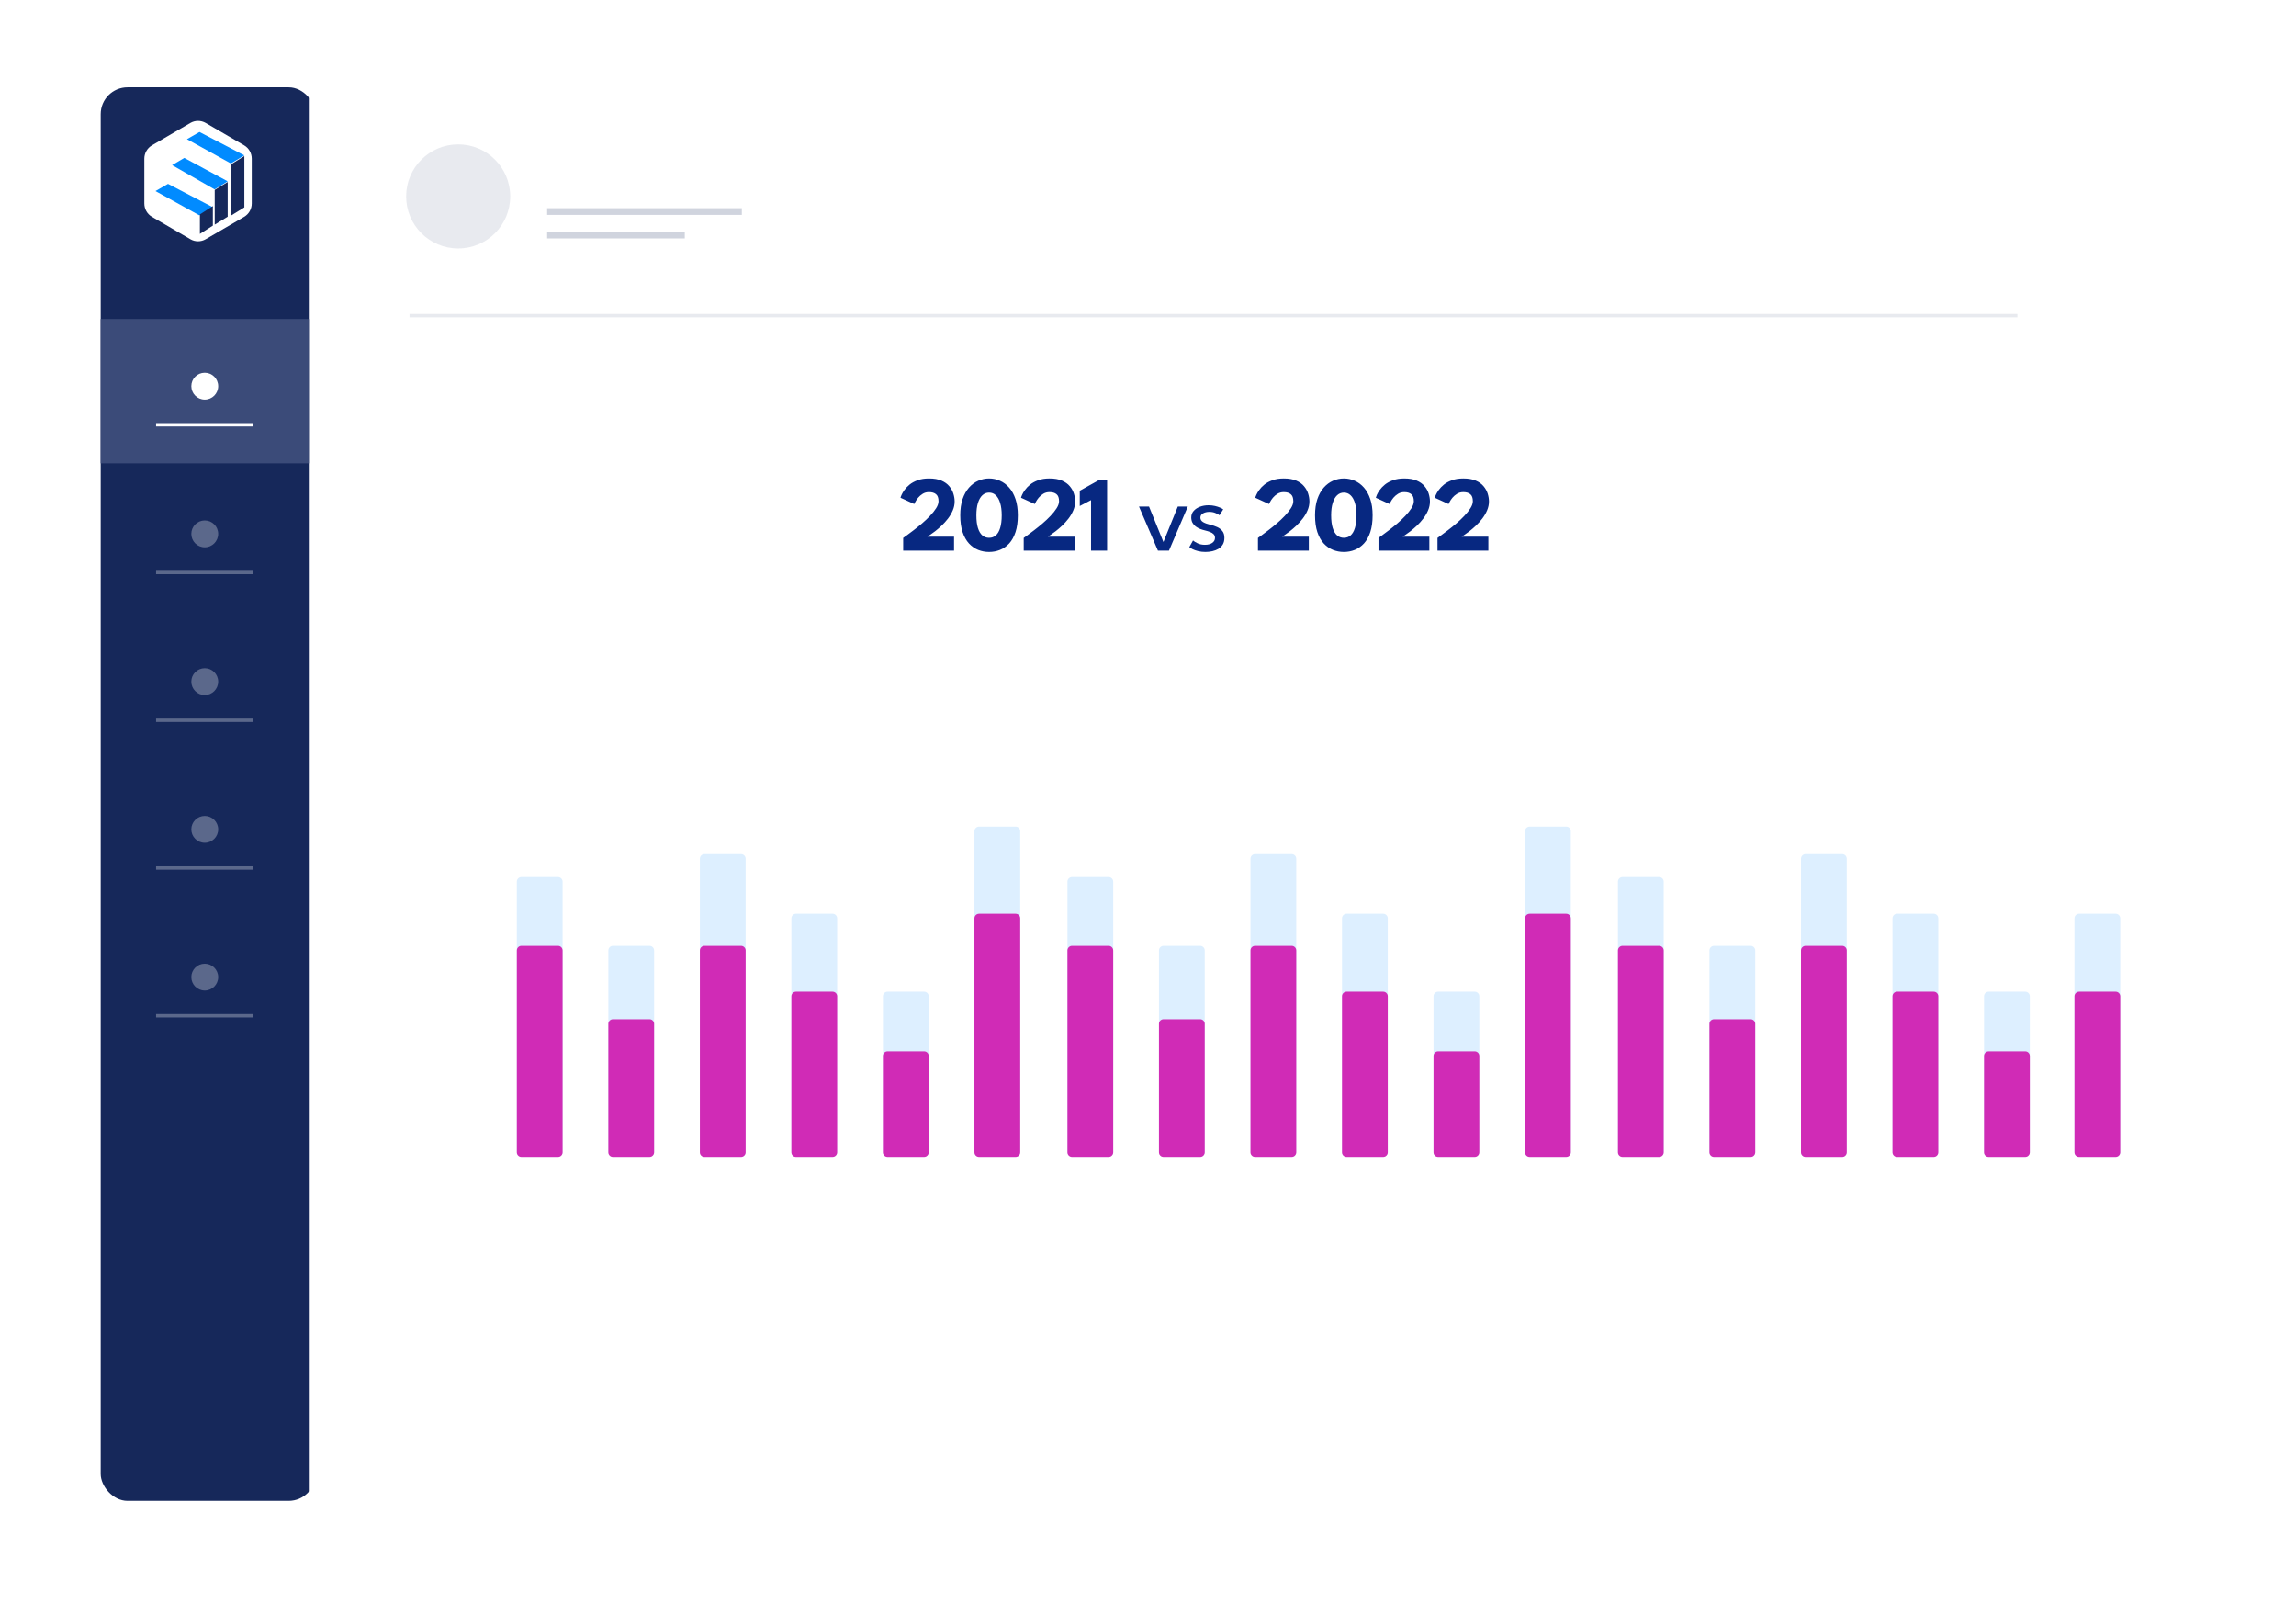 <svg width="684" height="481" viewBox="0 0 684 481" fill="none" xmlns="http://www.w3.org/2000/svg">
<g filter="url(#filter0_d_236_1550)">
<rect x="30" y="26" width="600" height="421" rx="10" fill="white"/>
</g>
<rect x="30" y="26" width="64" height="421" rx="8" fill="#16285A"/>
<path d="M75 60.6V47.263C75 45.621 74.134 44.106 72.729 43.283L61.276 36.614C59.866 35.795 58.134 35.795 56.724 36.614L45.276 43.283C43.87 44.106 43 45.625 43 47.263V60.6C43 62.242 43.866 63.757 45.276 64.576L56.724 71.245C58.13 72.068 59.87 72.068 61.276 71.245L72.729 64.576C74.134 63.757 75.004 62.242 75 60.6Z" fill="white"/>
<path d="M55.69 41.455L59.434 39.31L72.793 46.278L68.783 48.69L55.69 41.455Z" fill="#018BFF"/>
<path d="M51.276 49.179L54.9 47.034L67.828 54.002L63.947 56.413L51.276 49.179Z" fill="#018BFF"/>
<path d="M46.31 56.903L50.055 54.759L63.414 61.727L59.403 64.138L46.31 56.903Z" fill="#018BFF"/>
<path d="M68.931 48.868L72.793 46.482V61.752L68.931 64.138V48.868Z" fill="#16285A"/>
<path d="M63.966 56.566L67.828 54.207V64.538L63.966 66.897V56.566Z" fill="#16285A"/>
<path d="M59.552 63.844L63.414 61.379V67.189L59.552 69.655V63.844Z" fill="#16285A"/>
<rect x="92" y="26" width="538" height="421" fill="white"/>
<rect x="30" y="95" width="62" height="43" fill="#3B4B79"/>
<circle cx="61" cy="115" r="4" fill="white"/>
<circle cx="61" cy="159" r="4" fill="white" fill-opacity="0.3"/>
<circle cx="61" cy="203" r="4" fill="white" fill-opacity="0.3"/>
<circle cx="61" cy="247" r="4" fill="white" fill-opacity="0.3"/>
<circle cx="61" cy="291" r="4" fill="white" fill-opacity="0.3"/>
<path d="M46.5 126.5H75.5" stroke="white"/>
<path d="M163 63H221" stroke="#16285A" stroke-opacity="0.2" stroke-width="2"/>
<path d="M163 70H204" stroke="#16285A" stroke-opacity="0.2" stroke-width="2"/>
<path d="M46.5 170.5H75.5" stroke="white" stroke-opacity="0.3"/>
<path d="M46.5 214.5H75.5" stroke="white" stroke-opacity="0.3"/>
<path d="M46.5 258.5H75.5" stroke="white" stroke-opacity="0.3"/>
<path d="M46.5 302.5H75.5" stroke="white" stroke-opacity="0.3"/>
<path d="M122 94L601 94" stroke="#16285A" stroke-opacity="0.1"/>
<circle cx="136.5" cy="58.5" r="15.5" fill="#16285A" fill-opacity="0.1"/>
<g filter="url(#filter1_d_236_1550)">
<rect x="122" y="202" width="542" height="177" rx="10" fill="white"/>
</g>
<g filter="url(#filter2_d_236_1550)">
<path fill-rule="evenodd" clip-rule="evenodd" d="M153.968 333.646V253.064C153.968 252.309 154.58 251.697 155.335 251.697H166.234C166.989 251.697 167.601 252.309 167.601 253.064V333.646C167.601 334.401 166.989 335.013 166.234 335.013H155.335C154.58 335.013 153.968 334.401 153.968 333.646Z" fill="#DDEFFF"/>
<path fill-rule="evenodd" clip-rule="evenodd" d="M153.968 333.646V273.551C153.968 272.796 154.58 272.184 155.335 272.184H166.234C166.989 272.184 167.601 272.796 167.601 273.551V333.646C167.601 334.401 166.989 335.013 166.234 335.013H155.335C154.58 335.013 153.968 334.401 153.968 333.646Z" fill="#D02BB6"/>
<path fill-rule="evenodd" clip-rule="evenodd" d="M181.232 333.646V273.551C181.232 272.796 181.844 272.184 182.599 272.184H193.498C194.253 272.184 194.865 272.796 194.865 273.551V333.646C194.865 334.401 194.253 335.013 193.498 335.013H182.599C181.844 335.013 181.232 334.401 181.232 333.646Z" fill="#DDEFFF"/>
<path fill-rule="evenodd" clip-rule="evenodd" d="M181.232 333.646V295.405C181.232 294.65 181.844 294.038 182.599 294.038H193.498C194.253 294.038 194.865 294.65 194.865 295.405V333.646C194.865 334.401 194.253 335.013 193.498 335.013H182.599C181.844 335.013 181.232 334.401 181.232 333.646Z" fill="#D02BB6"/>
<path fill-rule="evenodd" clip-rule="evenodd" d="M208.498 333.646V246.235C208.498 245.48 209.11 244.868 209.865 244.868H220.764C221.519 244.868 222.131 245.48 222.131 246.235V333.646C222.131 334.401 221.519 335.013 220.764 335.013H209.865C209.11 335.013 208.498 334.401 208.498 333.646Z" fill="#DDEFFF"/>
<path fill-rule="evenodd" clip-rule="evenodd" d="M208.498 333.646V273.551C208.498 272.796 209.11 272.184 209.865 272.184H220.764C221.519 272.184 222.131 272.796 222.131 273.551V333.646C222.131 334.401 221.519 335.013 220.764 335.013H209.865C209.11 335.013 208.498 334.401 208.498 333.646Z" fill="#D02BB6"/>
<path fill-rule="evenodd" clip-rule="evenodd" d="M235.764 333.646V263.991C235.764 263.236 236.376 262.624 237.131 262.624H248.03C248.784 262.624 249.396 263.236 249.396 263.991V333.646C249.396 334.401 248.784 335.013 248.03 335.013H237.131C236.376 335.013 235.764 334.401 235.764 333.646Z" fill="#DDEFFF"/>
<path fill-rule="evenodd" clip-rule="evenodd" d="M235.764 333.646V287.21C235.764 286.455 236.376 285.843 237.131 285.843H248.03C248.784 285.843 249.396 286.455 249.396 287.21V333.646C249.396 334.401 248.784 335.013 248.03 335.013H237.131C236.376 335.013 235.764 334.401 235.764 333.646Z" fill="#D02BB6"/>
<path fill-rule="evenodd" clip-rule="evenodd" d="M263.03 333.646V287.21C263.03 286.455 263.642 285.843 264.397 285.843H275.296C276.051 285.843 276.663 286.455 276.663 287.21V333.646C276.663 334.401 276.051 335.013 275.296 335.013H264.397C263.642 335.013 263.03 334.401 263.03 333.646Z" fill="#DDEFFF"/>
<path fill-rule="evenodd" clip-rule="evenodd" d="M263.03 333.646V304.966C263.03 304.211 263.642 303.599 264.397 303.599H275.296C276.051 303.599 276.663 304.211 276.663 304.966V333.646C276.663 334.401 276.051 335.013 275.296 335.013H264.397C263.642 335.013 263.03 334.401 263.03 333.646Z" fill="#D02BB6"/>
<path fill-rule="evenodd" clip-rule="evenodd" d="M290.294 333.646V238.04C290.294 237.285 290.906 236.673 291.661 236.673H302.56C303.315 236.673 303.927 237.285 303.927 238.04V333.646C303.927 334.401 303.315 335.013 302.56 335.013H291.661C290.906 335.013 290.294 334.401 290.294 333.646Z" fill="#DDEFFF"/>
<path fill-rule="evenodd" clip-rule="evenodd" d="M290.294 333.646V263.991C290.294 263.236 290.906 262.624 291.661 262.624H302.56C303.315 262.624 303.927 263.236 303.927 263.991V333.646C303.927 334.401 303.315 335.013 302.56 335.013H291.661C290.906 335.013 290.294 334.401 290.294 333.646Z" fill="#D02BB6"/>
<path fill-rule="evenodd" clip-rule="evenodd" d="M318 333.646V253.064C318 252.309 318.612 251.697 319.367 251.697H330.266C331.021 251.697 331.633 252.309 331.633 253.064V333.646C331.633 334.401 331.021 335.013 330.266 335.013H319.367C318.612 335.013 318 334.401 318 333.646Z" fill="#DDEFFF"/>
<path fill-rule="evenodd" clip-rule="evenodd" d="M318 333.646V273.551C318 272.796 318.612 272.184 319.367 272.184H330.266C331.021 272.184 331.633 272.796 331.633 273.551V333.646C331.633 334.401 331.021 335.013 330.266 335.013H319.367C318.612 335.013 318 334.401 318 333.646Z" fill="#D02BB6"/>
<path fill-rule="evenodd" clip-rule="evenodd" d="M345.264 333.646V273.551C345.264 272.796 345.876 272.184 346.631 272.184H357.53C358.285 272.184 358.897 272.796 358.897 273.551V333.646C358.897 334.401 358.285 335.013 357.53 335.013H346.631C345.876 335.013 345.264 334.401 345.264 333.646Z" fill="#DDEFFF"/>
<path fill-rule="evenodd" clip-rule="evenodd" d="M345.264 333.646V295.405C345.264 294.65 345.876 294.038 346.631 294.038H357.53C358.285 294.038 358.897 294.65 358.897 295.405V333.646C358.897 334.401 358.285 335.013 357.53 335.013H346.631C345.876 335.013 345.264 334.401 345.264 333.646Z" fill="#D02BB6"/>
<path fill-rule="evenodd" clip-rule="evenodd" d="M372.531 333.646V246.235C372.531 245.48 373.142 244.868 373.897 244.868H384.797C385.551 244.868 386.163 245.48 386.163 246.235V333.646C386.163 334.401 385.551 335.013 384.797 335.013H373.897C373.142 335.013 372.531 334.401 372.531 333.646Z" fill="#DDEFFF"/>
<path fill-rule="evenodd" clip-rule="evenodd" d="M372.531 333.646V273.551C372.531 272.796 373.142 272.184 373.897 272.184H384.797C385.551 272.184 386.163 272.796 386.163 273.551V333.646C386.163 334.401 385.551 335.013 384.797 335.013H373.897C373.142 335.013 372.531 334.401 372.531 333.646Z" fill="#D02BB6"/>
<path fill-rule="evenodd" clip-rule="evenodd" d="M399.796 333.646V263.991C399.796 263.236 400.408 262.624 401.163 262.624H412.062C412.817 262.624 413.429 263.236 413.429 263.991V333.646C413.429 334.401 412.817 335.013 412.062 335.013H401.163C400.408 335.013 399.796 334.401 399.796 333.646Z" fill="#DDEFFF"/>
<path fill-rule="evenodd" clip-rule="evenodd" d="M399.796 333.646V287.21C399.796 286.455 400.408 285.843 401.163 285.843H412.062C412.817 285.843 413.429 286.455 413.429 287.21V333.646C413.429 334.401 412.817 335.013 412.062 335.013H401.163C400.408 335.013 399.796 334.401 399.796 333.646Z" fill="#D02BB6"/>
<path fill-rule="evenodd" clip-rule="evenodd" d="M427.062 333.646V287.21C427.062 286.455 427.674 285.843 428.429 285.843H439.328C440.083 285.843 440.695 286.455 440.695 287.21V333.646C440.695 334.401 440.083 335.013 439.328 335.013H428.429C427.674 335.013 427.062 334.401 427.062 333.646Z" fill="#DDEFFF"/>
<path fill-rule="evenodd" clip-rule="evenodd" d="M427.062 333.646V304.966C427.062 304.211 427.674 303.599 428.429 303.599H439.328C440.083 303.599 440.695 304.211 440.695 304.966V333.646C440.695 334.401 440.083 335.013 439.328 335.013H428.429C427.674 335.013 427.062 334.401 427.062 333.646Z" fill="#D02BB6"/>
<path fill-rule="evenodd" clip-rule="evenodd" d="M454.327 333.646V238.04C454.327 237.285 454.939 236.673 455.693 236.673H466.593C467.348 236.673 467.96 237.285 467.96 238.04V333.646C467.96 334.401 467.348 335.013 466.593 335.013H455.693C454.939 335.013 454.327 334.401 454.327 333.646Z" fill="#DDEFFF"/>
<path fill-rule="evenodd" clip-rule="evenodd" d="M454.327 333.646V263.991C454.327 263.236 454.939 262.624 455.693 262.624H466.593C467.348 262.624 467.96 263.236 467.96 263.991V333.646C467.96 334.401 467.348 335.013 466.593 335.013H455.693C454.939 335.013 454.327 334.401 454.327 333.646Z" fill="#D02BB6"/>
<path fill-rule="evenodd" clip-rule="evenodd" d="M482 333.647V253.065C482 252.31 482.612 251.698 483.367 251.698H494.266C495.021 251.698 495.633 252.31 495.633 253.065V333.647C495.633 334.402 495.021 335.014 494.266 335.014H483.367C482.612 335.014 482 334.402 482 333.647Z" fill="#DDEFFF"/>
<path fill-rule="evenodd" clip-rule="evenodd" d="M482 333.647V273.552C482 272.797 482.612 272.185 483.367 272.185H494.266C495.021 272.185 495.633 272.797 495.633 273.552V333.647C495.633 334.402 495.021 335.014 494.266 335.014H483.367C482.612 335.014 482 334.402 482 333.647Z" fill="#D02BB6"/>
<path fill-rule="evenodd" clip-rule="evenodd" d="M509.264 333.647V273.552C509.264 272.797 509.876 272.185 510.631 272.185H521.53C522.285 272.185 522.897 272.797 522.897 273.552V333.647C522.897 334.402 522.285 335.014 521.53 335.014H510.631C509.876 335.014 509.264 334.402 509.264 333.647Z" fill="#DDEFFF"/>
<path fill-rule="evenodd" clip-rule="evenodd" d="M509.264 333.647V295.406C509.264 294.651 509.876 294.039 510.631 294.039H521.53C522.285 294.039 522.897 294.651 522.897 295.406V333.647C522.897 334.402 522.285 335.014 521.53 335.014H510.631C509.876 335.014 509.264 334.402 509.264 333.647Z" fill="#D02BB6"/>
<path fill-rule="evenodd" clip-rule="evenodd" d="M536.531 333.647V246.236C536.531 245.481 537.143 244.869 537.897 244.869H548.797C549.551 244.869 550.163 245.481 550.163 246.236V333.647C550.163 334.402 549.551 335.014 548.797 335.014H537.897C537.143 335.014 536.531 334.402 536.531 333.647Z" fill="#DDEFFF"/>
<path fill-rule="evenodd" clip-rule="evenodd" d="M536.531 333.647V273.552C536.531 272.797 537.143 272.185 537.897 272.185H548.797C549.551 272.185 550.163 272.797 550.163 273.552V333.647C550.163 334.402 549.551 335.014 548.797 335.014H537.897C537.143 335.014 536.531 334.402 536.531 333.647Z" fill="#D02BB6"/>
<path fill-rule="evenodd" clip-rule="evenodd" d="M563.796 333.647V263.991C563.796 263.237 564.408 262.624 565.163 262.624H576.062C576.817 262.624 577.428 263.237 577.428 263.991V333.647C577.428 334.402 576.817 335.014 576.062 335.014H565.163C564.408 335.014 563.796 334.402 563.796 333.647Z" fill="#DDEFFF"/>
<path fill-rule="evenodd" clip-rule="evenodd" d="M618 333.647V263.991C618 263.237 618.612 262.624 619.367 262.624H630.266C631.021 262.624 631.633 263.237 631.633 263.991V333.647C631.633 334.402 631.021 335.014 630.266 335.014H619.367C618.612 335.014 618 334.402 618 333.647Z" fill="#DDEFFF"/>
<path fill-rule="evenodd" clip-rule="evenodd" d="M563.796 333.647V287.211C563.796 286.456 564.408 285.844 565.163 285.844H576.062C576.817 285.844 577.428 286.456 577.428 287.211V333.647C577.428 334.402 576.817 335.014 576.062 335.014H565.163C564.408 335.014 563.796 334.402 563.796 333.647Z" fill="#D02BB6"/>
<path fill-rule="evenodd" clip-rule="evenodd" d="M618 333.647V287.211C618 286.456 618.612 285.844 619.367 285.844H630.266C631.021 285.844 631.633 286.456 631.633 287.211V333.647C631.633 334.402 631.021 335.014 630.266 335.014H619.367C618.612 335.014 618 334.402 618 333.647Z" fill="#D02BB6"/>
<path fill-rule="evenodd" clip-rule="evenodd" d="M591.062 333.647V287.211C591.062 286.456 591.674 285.844 592.429 285.844H603.328C604.083 285.844 604.695 286.456 604.695 287.211V333.647C604.695 334.402 604.083 335.014 603.328 335.014H592.429C591.674 335.014 591.062 334.402 591.062 333.647Z" fill="#DDEFFF"/>
<path fill-rule="evenodd" clip-rule="evenodd" d="M591.062 333.647V304.967C591.062 304.212 591.674 303.6 592.429 303.6H603.328C604.083 303.6 604.695 304.212 604.695 304.967V333.647C604.695 334.402 604.083 335.014 603.328 335.014H592.429C591.674 335.014 591.062 334.402 591.062 333.647Z" fill="#D02BB6"/>
</g>
<path d="M276.745 146.56C276.041 146.56 275.417 146.731 274.873 147.072C274.34 147.403 273.887 147.792 273.513 148.24C273.151 148.688 272.873 149.099 272.681 149.472C272.489 149.835 272.383 150.048 272.361 150.112L268.265 148.24C268.287 148.101 268.388 147.824 268.569 147.408C268.751 146.981 269.039 146.491 269.433 145.936C269.828 145.381 270.345 144.843 270.985 144.32C271.636 143.797 272.436 143.365 273.385 143.024C274.335 142.672 275.455 142.496 276.745 142.496C278.239 142.496 279.476 142.709 280.457 143.136C281.449 143.563 282.228 144.123 282.793 144.816C283.369 145.499 283.78 146.24 284.025 147.04C284.271 147.84 284.393 148.608 284.393 149.344C284.393 150.261 284.207 151.152 283.833 152.016C283.471 152.869 282.996 153.68 282.409 154.448C281.823 155.205 281.193 155.904 280.521 156.544C279.849 157.173 279.204 157.728 278.585 158.208C277.977 158.677 277.46 159.051 277.033 159.328C276.607 159.605 276.351 159.776 276.265 159.84H284.217V164H269.065V160.208C269.225 160.091 269.588 159.829 270.153 159.424C270.719 159.019 271.396 158.512 272.185 157.904C272.985 157.296 273.812 156.629 274.665 155.904C275.529 155.168 276.329 154.411 277.065 153.632C277.812 152.853 278.42 152.091 278.889 151.344C279.359 150.597 279.593 149.909 279.593 149.28C279.593 148.288 279.343 147.589 278.841 147.184C278.351 146.768 277.652 146.56 276.745 146.56ZM286.068 153.456C286.068 151.621 286.297 150.021 286.756 148.656C287.225 147.28 287.86 146.139 288.66 145.232C289.471 144.315 290.388 143.632 291.412 143.184C292.447 142.725 293.529 142.496 294.66 142.496C295.791 142.496 296.868 142.725 297.892 143.184C298.927 143.632 299.844 144.315 300.644 145.232C301.444 146.139 302.073 147.28 302.532 148.656C302.991 150.021 303.22 151.621 303.22 153.456C303.22 155.408 302.991 157.077 302.532 158.464C302.073 159.851 301.444 160.981 300.644 161.856C299.844 162.72 298.927 163.36 297.892 163.776C296.868 164.181 295.791 164.384 294.66 164.384C293.529 164.384 292.447 164.181 291.412 163.776C290.388 163.36 289.471 162.72 288.66 161.856C287.86 160.981 287.225 159.851 286.756 158.464C286.297 157.077 286.068 155.408 286.068 153.456ZM290.868 153.456C290.868 154.981 291.023 156.24 291.332 157.232C291.641 158.224 292.079 158.965 292.644 159.456C293.209 159.936 293.881 160.176 294.66 160.176C295.439 160.176 296.105 159.936 296.66 159.456C297.225 158.965 297.657 158.224 297.956 157.232C298.265 156.229 298.42 154.971 298.42 153.456C298.42 152.027 298.265 150.811 297.956 149.808C297.657 148.805 297.225 148.037 296.66 147.504C296.105 146.971 295.439 146.704 294.66 146.704C293.881 146.704 293.209 146.971 292.644 147.504C292.079 148.037 291.641 148.805 291.332 149.808C291.023 150.811 290.868 152.027 290.868 153.456ZM312.653 146.56C311.949 146.56 311.325 146.731 310.781 147.072C310.247 147.403 309.794 147.792 309.421 148.24C309.058 148.688 308.781 149.099 308.589 149.472C308.397 149.835 308.29 150.048 308.269 150.112L304.173 148.24C304.194 148.101 304.295 147.824 304.477 147.408C304.658 146.981 304.946 146.491 305.341 145.936C305.735 145.381 306.253 144.843 306.893 144.32C307.543 143.797 308.343 143.365 309.293 143.024C310.242 142.672 311.362 142.496 312.653 142.496C314.146 142.496 315.383 142.709 316.365 143.136C317.357 143.563 318.135 144.123 318.701 144.816C319.277 145.499 319.687 146.24 319.933 147.04C320.178 147.84 320.301 148.608 320.301 149.344C320.301 150.261 320.114 151.152 319.741 152.016C319.378 152.869 318.903 153.68 318.317 154.448C317.73 155.205 317.101 155.904 316.429 156.544C315.757 157.173 315.111 157.728 314.493 158.208C313.885 158.677 313.367 159.051 312.941 159.328C312.514 159.605 312.258 159.776 312.173 159.84H320.125V164H304.973V160.208C305.133 160.091 305.495 159.829 306.061 159.424C306.626 159.019 307.303 158.512 308.093 157.904C308.893 157.296 309.719 156.629 310.573 155.904C311.437 155.168 312.237 154.411 312.973 153.632C313.719 152.853 314.327 152.091 314.797 151.344C315.266 150.597 315.501 149.909 315.501 149.28C315.501 148.288 315.25 147.589 314.749 147.184C314.258 146.768 313.559 146.56 312.653 146.56ZM325.031 148.944L321.671 150.704V146.16L327.559 142.88H329.815V164H325.031V148.944ZM339.313 150.864H342.305L346.593 161.424L350.881 150.864H353.857L348.241 164H344.961L339.313 150.864ZM360.038 150.48C360.721 150.48 361.355 150.549 361.942 150.688C362.539 150.827 363.051 150.992 363.478 151.184C363.915 151.376 364.225 151.547 364.406 151.696L363.302 153.456C363.089 153.264 362.705 153.051 362.15 152.816C361.595 152.571 360.977 152.448 360.294 152.448C359.547 152.448 358.913 152.597 358.39 152.896C357.867 153.184 357.606 153.605 357.606 154.16C357.606 154.715 357.873 155.157 358.406 155.488C358.95 155.808 359.675 156.075 360.582 156.288C361.307 156.459 361.985 156.688 362.614 156.976C363.254 157.264 363.771 157.664 364.166 158.176C364.561 158.677 364.758 159.349 364.758 160.192C364.758 160.96 364.598 161.616 364.278 162.16C363.958 162.693 363.526 163.125 362.982 163.456C362.438 163.776 361.83 164.011 361.158 164.16C360.486 164.309 359.803 164.384 359.11 164.384C358.299 164.384 357.569 164.299 356.918 164.128C356.267 163.968 355.718 163.776 355.27 163.552C354.833 163.317 354.513 163.115 354.31 162.944L355.414 160.96C355.691 161.227 356.145 161.509 356.774 161.808C357.414 162.107 358.139 162.256 358.95 162.256C359.846 162.256 360.571 162.069 361.126 161.696C361.681 161.312 361.958 160.816 361.958 160.208C361.958 159.749 361.825 159.381 361.558 159.104C361.291 158.827 360.934 158.603 360.486 158.432C360.038 158.261 359.547 158.112 359.014 157.984C358.502 157.867 358.001 157.712 357.51 157.52C357.03 157.328 356.587 157.083 356.182 156.784C355.787 156.475 355.473 156.101 355.238 155.664C355.003 155.216 354.886 154.693 354.886 154.096C354.886 153.339 355.126 152.693 355.606 152.16C356.086 151.616 356.715 151.2 357.494 150.912C358.273 150.624 359.121 150.48 360.038 150.48ZM382.438 146.56C381.734 146.56 381.11 146.731 380.566 147.072C380.032 147.403 379.579 147.792 379.206 148.24C378.843 148.688 378.566 149.099 378.374 149.472C378.182 149.835 378.075 150.048 378.054 150.112L373.958 148.24C373.979 148.101 374.08 147.824 374.262 147.408C374.443 146.981 374.731 146.491 375.126 145.936C375.52 145.381 376.038 144.843 376.678 144.32C377.328 143.797 378.128 143.365 379.078 143.024C380.027 142.672 381.147 142.496 382.438 142.496C383.931 142.496 385.168 142.709 386.15 143.136C387.142 143.563 387.92 144.123 388.486 144.816C389.062 145.499 389.472 146.24 389.718 147.04C389.963 147.84 390.086 148.608 390.086 149.344C390.086 150.261 389.899 151.152 389.526 152.016C389.163 152.869 388.688 153.68 388.102 154.448C387.515 155.205 386.886 155.904 386.214 156.544C385.542 157.173 384.896 157.728 384.278 158.208C383.67 158.677 383.152 159.051 382.726 159.328C382.299 159.605 382.043 159.776 381.958 159.84H389.91V164H374.758V160.208C374.918 160.091 375.28 159.829 375.846 159.424C376.411 159.019 377.088 158.512 377.878 157.904C378.678 157.296 379.504 156.629 380.358 155.904C381.222 155.168 382.022 154.411 382.758 153.632C383.504 152.853 384.112 152.091 384.582 151.344C385.051 150.597 385.286 149.909 385.286 149.28C385.286 148.288 385.035 147.589 384.534 147.184C384.043 146.768 383.344 146.56 382.438 146.56ZM391.76 153.456C391.76 151.621 391.99 150.021 392.448 148.656C392.918 147.28 393.552 146.139 394.352 145.232C395.163 144.315 396.08 143.632 397.104 143.184C398.139 142.725 399.222 142.496 400.352 142.496C401.483 142.496 402.56 142.725 403.584 143.184C404.619 143.632 405.536 144.315 406.336 145.232C407.136 146.139 407.766 147.28 408.224 148.656C408.683 150.021 408.912 151.621 408.912 153.456C408.912 155.408 408.683 157.077 408.224 158.464C407.766 159.851 407.136 160.981 406.336 161.856C405.536 162.72 404.619 163.36 403.584 163.776C402.56 164.181 401.483 164.384 400.352 164.384C399.222 164.384 398.139 164.181 397.104 163.776C396.08 163.36 395.163 162.72 394.352 161.856C393.552 160.981 392.918 159.851 392.448 158.464C391.99 157.077 391.76 155.408 391.76 153.456ZM396.56 153.456C396.56 154.981 396.715 156.24 397.024 157.232C397.334 158.224 397.771 158.965 398.336 159.456C398.902 159.936 399.574 160.176 400.352 160.176C401.131 160.176 401.798 159.936 402.352 159.456C402.918 158.965 403.35 158.224 403.648 157.232C403.958 156.229 404.112 154.971 404.112 153.456C404.112 152.027 403.958 150.811 403.648 149.808C403.35 148.805 402.918 148.037 402.352 147.504C401.798 146.971 401.131 146.704 400.352 146.704C399.574 146.704 398.902 146.971 398.336 147.504C397.771 148.037 397.334 148.805 397.024 149.808C396.715 150.811 396.56 152.027 396.56 153.456ZM418.345 146.56C417.641 146.56 417.017 146.731 416.473 147.072C415.94 147.403 415.487 147.792 415.113 148.24C414.751 148.688 414.473 149.099 414.281 149.472C414.089 149.835 413.983 150.048 413.961 150.112L409.865 148.24C409.887 148.101 409.988 147.824 410.169 147.408C410.351 146.981 410.639 146.491 411.033 145.936C411.428 145.381 411.945 144.843 412.585 144.32C413.236 143.797 414.036 143.365 414.985 143.024C415.935 142.672 417.055 142.496 418.345 142.496C419.839 142.496 421.076 142.709 422.057 143.136C423.049 143.563 423.828 144.123 424.393 144.816C424.969 145.499 425.38 146.24 425.625 147.04C425.871 147.84 425.993 148.608 425.993 149.344C425.993 150.261 425.807 151.152 425.433 152.016C425.071 152.869 424.596 153.68 424.009 154.448C423.423 155.205 422.793 155.904 422.121 156.544C421.449 157.173 420.804 157.728 420.185 158.208C419.577 158.677 419.06 159.051 418.633 159.328C418.207 159.605 417.951 159.776 417.865 159.84H425.817V164H410.665V160.208C410.825 160.091 411.188 159.829 411.753 159.424C412.319 159.019 412.996 158.512 413.785 157.904C414.585 157.296 415.412 156.629 416.265 155.904C417.129 155.168 417.929 154.411 418.665 153.632C419.412 152.853 420.02 152.091 420.489 151.344C420.959 150.597 421.193 149.909 421.193 149.28C421.193 148.288 420.943 147.589 420.441 147.184C419.951 146.768 419.252 146.56 418.345 146.56ZM435.924 146.56C435.22 146.56 434.596 146.731 434.052 147.072C433.519 147.403 433.065 147.792 432.692 148.24C432.329 148.688 432.052 149.099 431.86 149.472C431.668 149.835 431.561 150.048 431.54 150.112L427.444 148.24C427.465 148.101 427.567 147.824 427.748 147.408C427.929 146.981 428.217 146.491 428.612 145.936C429.007 145.381 429.524 144.843 430.164 144.32C430.815 143.797 431.615 143.365 432.564 143.024C433.513 142.672 434.633 142.496 435.924 142.496C437.417 142.496 438.655 142.709 439.636 143.136C440.628 143.563 441.407 144.123 441.972 144.816C442.548 145.499 442.959 146.24 443.204 147.04C443.449 147.84 443.572 148.608 443.572 149.344C443.572 150.261 443.385 151.152 443.012 152.016C442.649 152.869 442.175 153.68 441.588 154.448C441.001 155.205 440.372 155.904 439.7 156.544C439.028 157.173 438.383 157.728 437.764 158.208C437.156 158.677 436.639 159.051 436.212 159.328C435.785 159.605 435.529 159.776 435.444 159.84H443.396V164H428.244V160.208C428.404 160.091 428.767 159.829 429.332 159.424C429.897 159.019 430.575 158.512 431.364 157.904C432.164 157.296 432.991 156.629 433.844 155.904C434.708 155.168 435.508 154.411 436.244 153.632C436.991 152.853 437.599 152.091 438.068 151.344C438.537 150.597 438.772 149.909 438.772 149.28C438.772 148.288 438.521 147.589 438.02 147.184C437.529 146.768 436.831 146.56 435.924 146.56Z" fill="#072881"/>
<defs>
<filter id="filter0_d_236_1550" x="0" y="0" width="660" height="481" filterUnits="userSpaceOnUse" color-interpolation-filters="sRGB">
<feFlood flood-opacity="0" result="BackgroundImageFix"/>
<feColorMatrix in="SourceAlpha" type="matrix" values="0 0 0 0 0 0 0 0 0 0 0 0 0 0 0 0 0 0 127 0" result="hardAlpha"/>
<feOffset dy="4"/>
<feGaussianBlur stdDeviation="15"/>
<feComposite in2="hardAlpha" operator="out"/>
<feColorMatrix type="matrix" values="0 0 0 0 0.086 0 0 0 0 0.157 0 0 0 0 0.353 0 0 0 0.15 0"/>
<feBlend mode="normal" in2="BackgroundImageFix" result="effect1_dropShadow_236_1550"/>
<feBlend mode="normal" in="SourceGraphic" in2="effect1_dropShadow_236_1550" result="shape"/>
</filter>
<filter id="filter1_d_236_1550" x="102" y="182" width="582" height="217" filterUnits="userSpaceOnUse" color-interpolation-filters="sRGB">
<feFlood flood-opacity="0" result="BackgroundImageFix"/>
<feColorMatrix in="SourceAlpha" type="matrix" values="0 0 0 0 0 0 0 0 0 0 0 0 0 0 0 0 0 0 127 0" result="hardAlpha"/>
<feOffset/>
<feGaussianBlur stdDeviation="10"/>
<feComposite in2="hardAlpha" operator="out"/>
<feColorMatrix type="matrix" values="0 0 0 0 0.027 0 0 0 0 0.157 0 0 0 0 0.506 0 0 0 0.2 0"/>
<feBlend mode="normal" in2="BackgroundImageFix" result="effect1_dropShadow_236_1550"/>
<feBlend mode="normal" in="SourceGraphic" in2="effect1_dropShadow_236_1550" result="shape"/>
</filter>
<filter id="filter2_d_236_1550" x="134.955" y="227.166" width="515.691" height="136.367" filterUnits="userSpaceOnUse" color-interpolation-filters="sRGB">
<feFlood flood-opacity="0" result="BackgroundImageFix"/>
<feColorMatrix in="SourceAlpha" type="matrix" values="0 0 0 0 0 0 0 0 0 0 0 0 0 0 0 0 0 0 127 0" result="hardAlpha"/>
<feOffset dy="9.506"/>
<feGaussianBlur stdDeviation="9.506"/>
<feComposite in2="hardAlpha" operator="out"/>
<feColorMatrix type="matrix" values="0 0 0 0 0.027 0 0 0 0 0.157 0 0 0 0 0.506 0 0 0 0.15 0"/>
<feBlend mode="normal" in2="BackgroundImageFix" result="effect1_dropShadow_236_1550"/>
<feBlend mode="normal" in="SourceGraphic" in2="effect1_dropShadow_236_1550" result="shape"/>
</filter>
</defs>
</svg>
